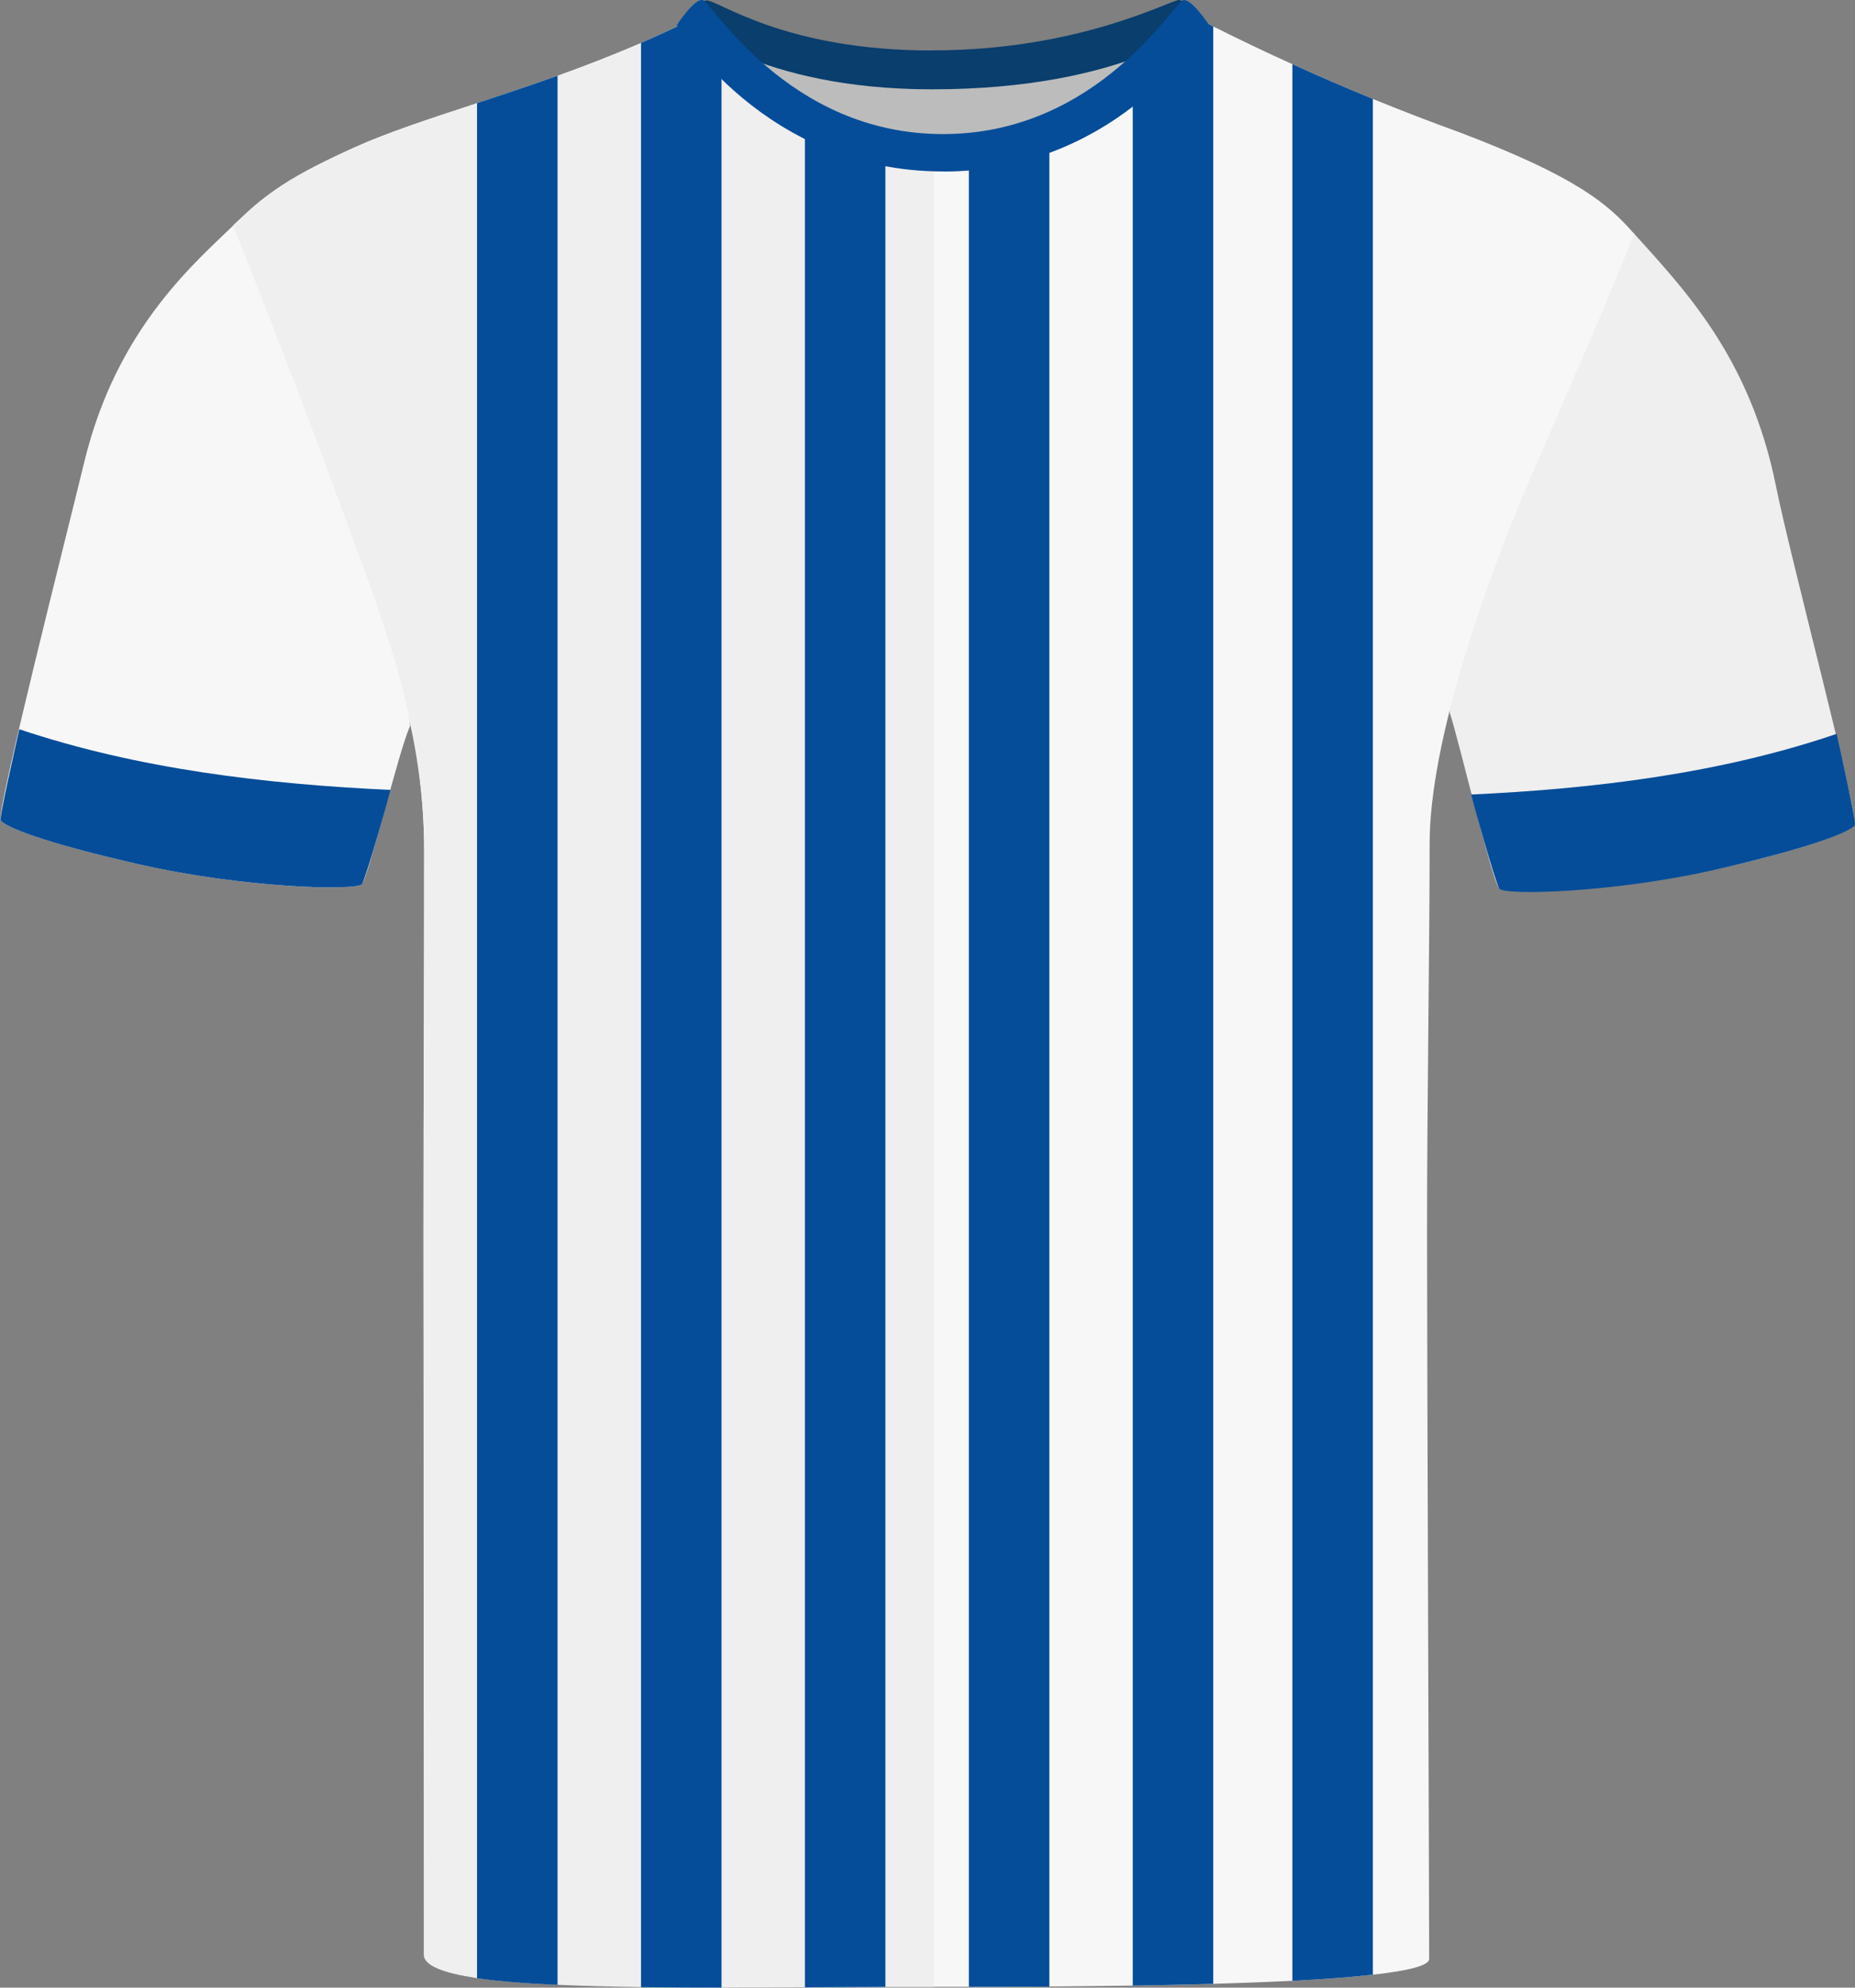 <?xml version="1.0" encoding="UTF-8"?><svg id="uuid-3892bb27-4a1f-4d63-bb36-1fd55b9306db" xmlns="http://www.w3.org/2000/svg" viewBox="0 0 200.69 214.94"><rect x="0" y="0" width="200.69" height="214.94" fill="#808080" stroke="none"/><defs><style>.uuid-28cd86b5-7e72-4232-a87a-6fd530a2d454{fill:#f7f7f7;}.uuid-bf18e6c5-b4ab-493e-8ee8-4687de5e3ad7{fill:#054d99;}.uuid-19d23de5-b2e4-4d0c-80f6-6c311ecaf4e8{fill:#efefef;}.uuid-5a7f9ee8-6af7-4bfb-88ba-90b3ba34d52d{fill:#bcbcbc;}.uuid-26f06946-0d16-4107-bc8b-7139ad374285{fill:#093e6d;}</style></defs><g id="uuid-3be5861a-fdda-44de-8aba-4b141e5beb22"><path class="uuid-28cd86b5-7e72-4232-a87a-6fd530a2d454" d="m14.94,93.43c-10.68-2.44-14.3-4.01-14.86-4.7s7.25-31.36,9.02-38.7c3.58-14.85,12.34-21.9,16.75-26.24,0,0,3.57,11.54,9.79,27.57,6.23,16.03,9,26.59,8.7,27.22-1.18,2.51-4.45,16.27-5.2,17.03s-12.81.42-24.2-2.18"/></g><g id="uuid-70b7c713-3f38-4427-b1dd-aa38d5f5fca4"><path class="uuid-19d23de5-b2e4-4d0c-80f6-6c311ecaf4e8" d="m186.37,93.84c10.68-2.44,13.68-4.01,14.25-4.7s-6.96-28.97-8.48-36.57c-2.81-14-10.01-21.37-15.48-27.45,0,0-5.77,11.81-12,27.84-6.23,16.03-8.02,23.45-7.81,24.11,1.04,3.23,4.58,18.2,5.33,18.96s12.81.42,24.2-2.18"/></g><path class="uuid-28cd86b5-7e72-4232-a87a-6fd530a2d454" d="m176.8,25.29c-3.59,8.94-5.78,13.84-11.03,25.95-5.01,11.55-11.1,28.88-11.1,39.98s-.28,27.89-.28,41.97.23,72.34.23,78.64c0,.74-2.31,1.29-6.09,1.71-2.39.27-5.36.49-8.71.66-2.65.13-5.55.24-8.56.33-2.83.08-5.76.14-8.71.19-1.7.02-3.41.04-5.1.06-1.32.01-2.62.02-3.92.04-3.02.01-5.95.02-8.71.03h-9.03c-2.76,0-5.69,0-8.71-.02-1.27-.01-2.56-.02-3.86-.03-1.72-.02-3.44-.04-5.16-.06-2.96-.05-5.89-.11-8.71-.21-3.19-.1-6.25-.24-9.03-.42-3.37-.22-6.35-.51-8.71-.88-3.53-.57-5.68-1.32-5.68-2.33,0-6.88-.11-60.78-.11-77.37s.07-26.25.07-41.46c0-14.33-4.76-25.01-9.54-38.08-4.77-13.07-10.8-29.32-10.8-29.32,2.75-3.3,4.46-4.95,12.76-8.72,3.56-1.61,8.14-3.11,13.3-4.8,2.76-.91,5.69-1.88,8.71-2.96,2.94-1.06,5.98-2.23,9.03-3.55,1.59-.69,3.19-1.42,4.79-2.2h-.01c.53-.27,1.86,1.15,3.93,3.2,1.39,1.38,3.11,3.03,5.16,4.66,1.18.94,2.47,1.86,3.86,2.71,2.55,1.58,5.46,2.91,8.71,3.63,1.68.38,3.45.59,5.31.59,1.27,0,2.51-.09,3.72-.26,3.16-.43,6.07-1.39,8.71-2.63,1.38-.64,2.69-1.35,3.92-2.11,1.89-1.16,3.59-2.41,5.1-3.6,4.32-3.45,7.04-6.54,7.85-6.2.29.14.57.29.86.43,2.83,1.42,5.68,2.78,8.56,4.08,2.88,1.31,5.78,2.56,8.71,3.76,3.14,1.28,6.31,2.5,9.51,3.66,12.56,4.78,15.95,7.7,18.76,10.93Z"/><g id="uuid-a3c77ae9-c030-41fb-bd29-64d2b48dc628"><path class="uuid-19d23de5-b2e4-4d0c-80f6-6c311ecaf4e8" d="m101.02,17.21v197.64c-1.74,0-3.48,0-5.23,0-2.92.01-5.84.03-8.71.04-3.07.02-6.09.03-9.02.03s-5.94-.01-8.71-.04c-3.25-.05-6.29-.12-9.03-.25-3.42-.15-6.38-.38-8.71-.72-3.63-.54-5.76-1.34-5.76-2.54,0-4.91-.03-61.26-.03-77.85s.07-27.14.07-41.46-4.52-25.03-9.3-38.1c-4.77-13.08-11.37-29.58-11.37-29.58,3.21-3.11,5.04-4.69,13.33-8.46,3.5-1.59,8-3.06,13.06-4.72,2.76-.91,5.68-1.88,8.71-2.97,2.94-1.04,5.97-2.2,9.03-3.52,1.67-.72,3.35-1.49,5.02-2.3h.01c1.19-.54,6.03,6.99,14.32,11.52.25.14.51.28.78.41.37.19.74.38,1.13.54.38.18.77.35,1.17.5.29.13.6.24.9.34.25.09.5.18.76.26.76.26,1.54.47,2.35.65,1.65.36,3.39.57,5.23.57Z"/></g><g id="uuid-a6a8cdc1-ee1e-42b5-9eb1-5e909453d9eb"><path class="uuid-5a7f9ee8-6af7-4bfb-88ba-90b3ba34d52d" d="m81.54,5.16c.57-1.13,9.95,1.91,18.57,1.91s20.93-2.65,22.31-1.53c1.38,1.11-7.89,11.57-21.26,11.57s-20.6-9.98-19.62-11.95"/></g><g id="uuid-e5061d6a-b448-4868-9426-f2007901ebc1"><path class="uuid-26f06946-0d16-4107-bc8b-7139ad374285" d="m100.82,5.45C116.87,5.45,126.58,0,127.57,0c.78.04,2.67,2.39,2.67,2.39,0,0-8.28,7.27-29.43,7.27-18.83,0-26.83-7.27-26.83-7.27,0,0,1.77-2.35,2.45-2.35,1.32,0,8.42,5.42,24.38,5.42"/></g><path class="uuid-bf18e6c5-b4ab-493e-8ee8-4687de5e3ad7" d="m148.53,10.7v202.84c-2.39.27-5.36.49-8.71.66V6.94c2.88,1.31,5.78,2.56,8.71,3.76Z"/><path class="uuid-bf18e6c5-b4ab-493e-8ee8-4687de5e3ad7" d="m131.26,2.86v211.67c-2.83.08-5.76.14-8.71.19V8.63c4.32-3.45,7.04-6.54,7.85-6.2.29.14.57.29.86.43Z"/><path class="uuid-bf18e6c5-b4ab-493e-8ee8-4687de5e3ad7" d="m113.53,14.34v200.48c-3.02.01-5.95.02-8.71.03V16.97c3.16-.43,6.07-1.39,8.71-2.63Z"/><path class="uuid-bf18e6c5-b4ab-493e-8ee8-4687de5e3ad7" d="m95.79,16.64v198.22c-2.92.01-5.84.03-8.71.04V13.01c.52.32,1.06.64,1.62.93.25.15.51.28.78.41.37.19.74.38,1.13.54.38.18.77.35,1.17.5.29.13.6.24.9.34.25.1.5.19.76.26.76.26,1.54.47,2.35.65Z"/><path class="uuid-bf18e6c5-b4ab-493e-8ee8-4687de5e3ad7" d="m78.06,5.64v209.29c-3.02,0-5.94-.01-8.71-.04V4.64c1.59-.69,3.19-1.42,4.79-2.2h-.01c.07-.04.15-.05.24-.02.64.12,1.88,1.43,3.69,3.22Z"/><path class="uuid-bf18e6c5-b4ab-493e-8ee8-4687de5e3ad7" d="m60.32,8.19v206.45c-3.42-.15-6.38-.38-8.71-.72V11.15c2.76-.91,5.69-1.88,8.71-2.96Z"/><path class="uuid-bf18e6c5-b4ab-493e-8ee8-4687de5e3ad7" d="m102.05,18.54s-.02,0-.03,0-.02,0-.03,0c-19.35,0-28.76-15.84-28.76-15.84.04-.07.1-.12.14-.19,0,0,0-.02,0-.02,0,0,.44-.65.99-1.29.02-.02.03-.04.04-.06,0,0,0,0,0,0,.52-.59,1.12-1.15,1.57-1.15.93,0,9.14,14.51,26.05,14.51S127.13,0,128.07,0c.44,0,1.05.56,1.57,1.15,0,0,0,0,0,0,.02.02.03.04.04.06.55.64.99,1.29.99,1.29,0,0,0,.01,0,.02.04.07.1.12.14.19,0,0-9.41,15.84-28.76,15.84Z"/><g id="uuid-76edf14d-6a5e-4c97-bdd6-51239605d53e"><path class="uuid-bf18e6c5-b4ab-493e-8ee8-4687de5e3ad7" d="m14.9,93.43c-10.65-2.44-14.26-4.01-14.82-4.7-.19-.24,1.62-8.12,2.01-9.87,12.81,4.3,26.66,5.94,40.16,6.56-.25,1.01-2.58,9.28-3.09,10.19-.75.75-12.9.42-24.26-2.18"/></g><g id="uuid-f44573ca-774a-47ae-b7a2-887ec5b169ab"><path class="uuid-bf18e6c5-b4ab-493e-8ee8-4687de5e3ad7" d="m186.08,93.93c10.48-2.44,14.04-4.01,14.6-4.7.19-.24-1.6-8.12-1.98-9.87-12.62,4.3-26.26,5.94-39.54,6.56.25,1.01,2.55,9.28,3.05,10.19.74.75,12.71.42,23.89-2.18"/></g></svg>